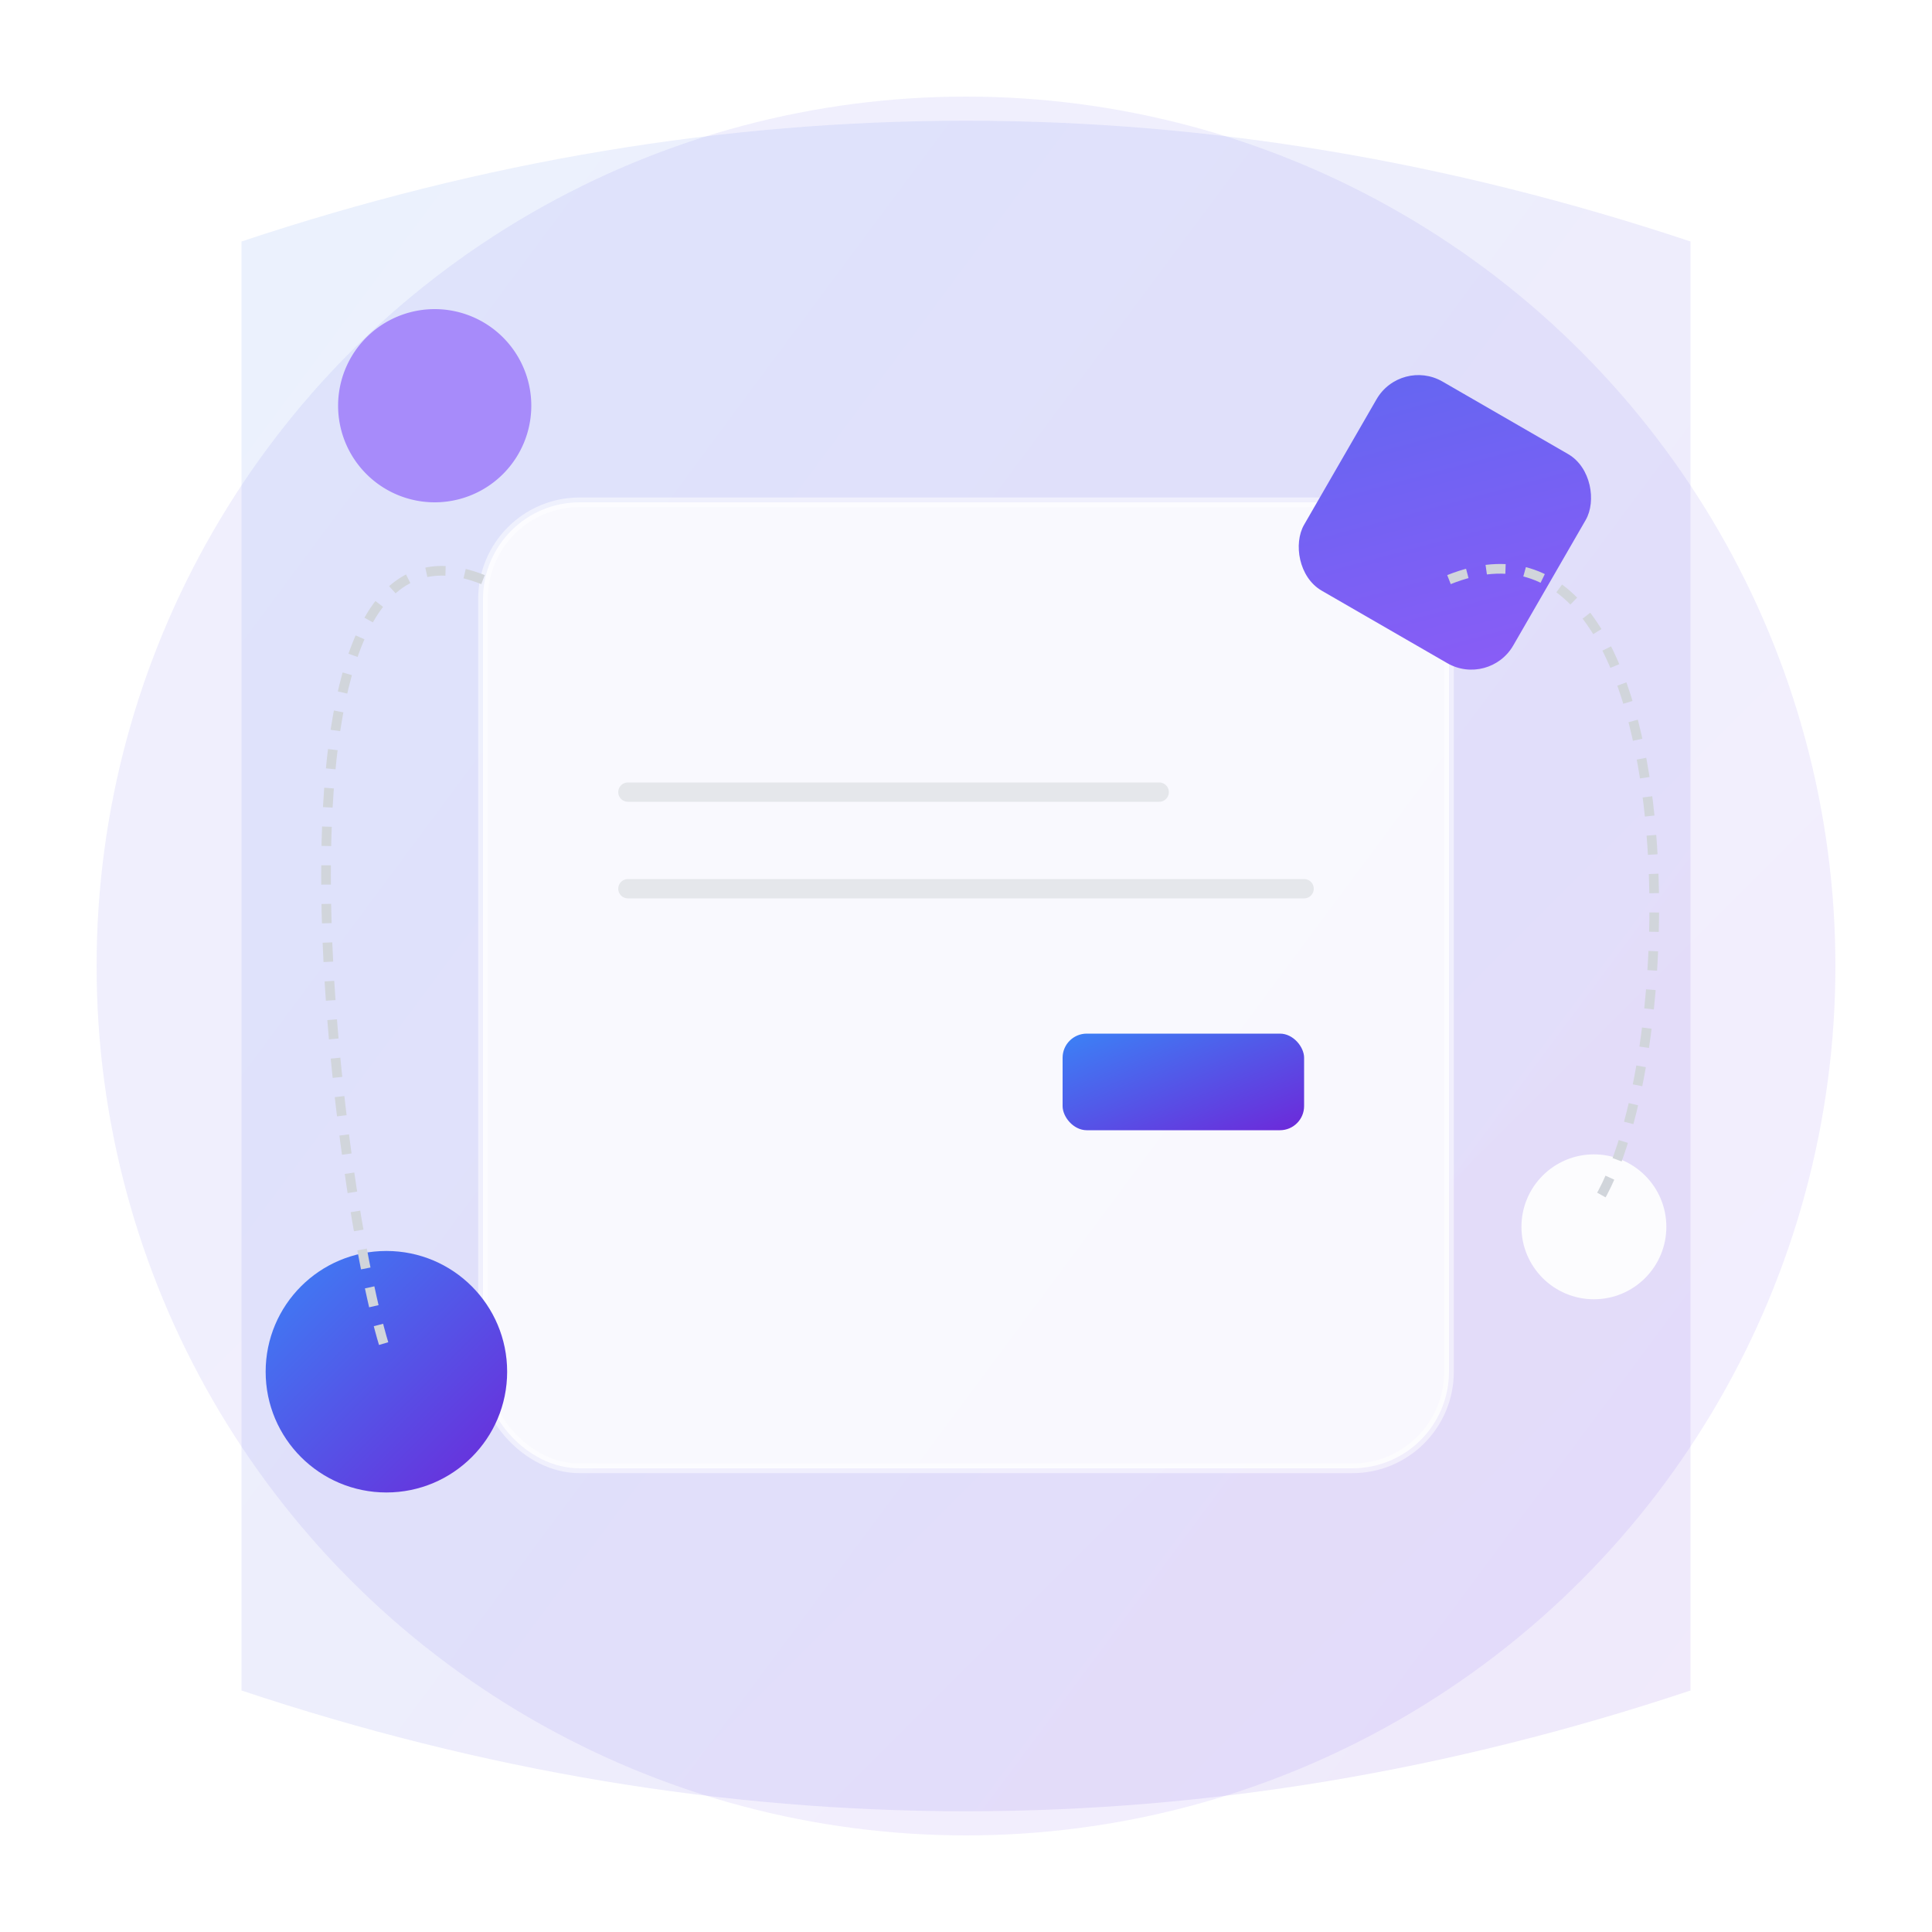 <svg width="400" height="400" viewBox="0 0 400 400" fill="none" xmlns="http://www.w3.org/2000/svg">
  <defs>
    <linearGradient id="grad1" x1="0%" y1="0%" x2="100%" y2="100%">
      <stop offset="0%" style="stop-color:#6366F1;stop-opacity:1" />
      <stop offset="100%" style="stop-color:#8B5CF6;stop-opacity:1" />
    </linearGradient>
    <linearGradient id="grad2" x1="0%" y1="0%" x2="100%" y2="100%">
      <stop offset="0%" style="stop-color:#3B82F6;stop-opacity:1" />
      <stop offset="100%" style="stop-color:#6D28D9;stop-opacity:1" />
    </linearGradient>
    <filter id="shadow" x="-20%" y="-20%" width="140%" height="140%">
      <feGaussianBlur in="SourceAlpha" stdDeviation="5"/>
      <feOffset dx="0" dy="4" result="offsetblur"/>
      <feComponentTransfer>
        <feFuncA type="linear" slope="0.3"/>
      </feComponentTransfer>
      <feMerge> 
        <feMergeNode/>
        <feMergeNode in="SourceGraphic"/> 
      </feMerge>
    </filter>
  </defs>

  <!-- Background shapes -->
  <circle cx="200" cy="200" r="180" fill="url(#grad1)" opacity="0.1"/>
  <path d="M 50,50 Q 200,0 350,50 L 350,350 Q 200,400 50,350 Z" fill="url(#grad2)" opacity="0.1"/>

  <!-- Central floating card -->
  <g filter="url(#shadow)">
    <rect x="100" y="100" width="200" height="200" rx="20" fill="rgba(255,255,255,0.8)" stroke="rgba(255,255,255,0.5)" stroke-width="2"/>
    <path d="M130 140 L170 140" stroke="url(#grad1)" stroke-width="4" stroke-linecap="round"/>
    <path d="M130 160 L240 160" stroke="#E5E7EB" stroke-width="4" stroke-linecap="round"/>
    <path d="M130 180 L270 180" stroke="#E5E7EB" stroke-width="4" stroke-linecap="round"/>
    <rect x="220" y="210" width="50" height="20" rx="5" fill="url(#grad2)"/>
  </g>

  <!-- Floating decorative elements -->
  <g filter="url(#shadow)">
    <circle cx="80" cy="280" r="25" fill="url(#grad2)"/>
    <rect x="290" y="70" width="50" height="50" rx="10" fill="url(#grad1)" transform="rotate(30 290 70)"/>
    <circle cx="330" cy="250" r="15" fill="rgba(255,255,255,0.9)"/>
    <path d="M 70,80 a 20,20 0 1,1 40,0 a 20,20 0 1,1 -40,0" fill="#A78BFA"/>
  </g>
  
  <!-- Connecting lines -->
  <path d="M100 120 C 50 100, 70 250, 80 280" stroke="#D1D5DB" stroke-width="2" fill="none" stroke-dasharray="4 4"/>
  <path d="M300 120 C 350 100, 350 220, 330 250" stroke="#D1D5DB" stroke-width="2" fill="none" stroke-dasharray="4 4"/>
</svg> 
